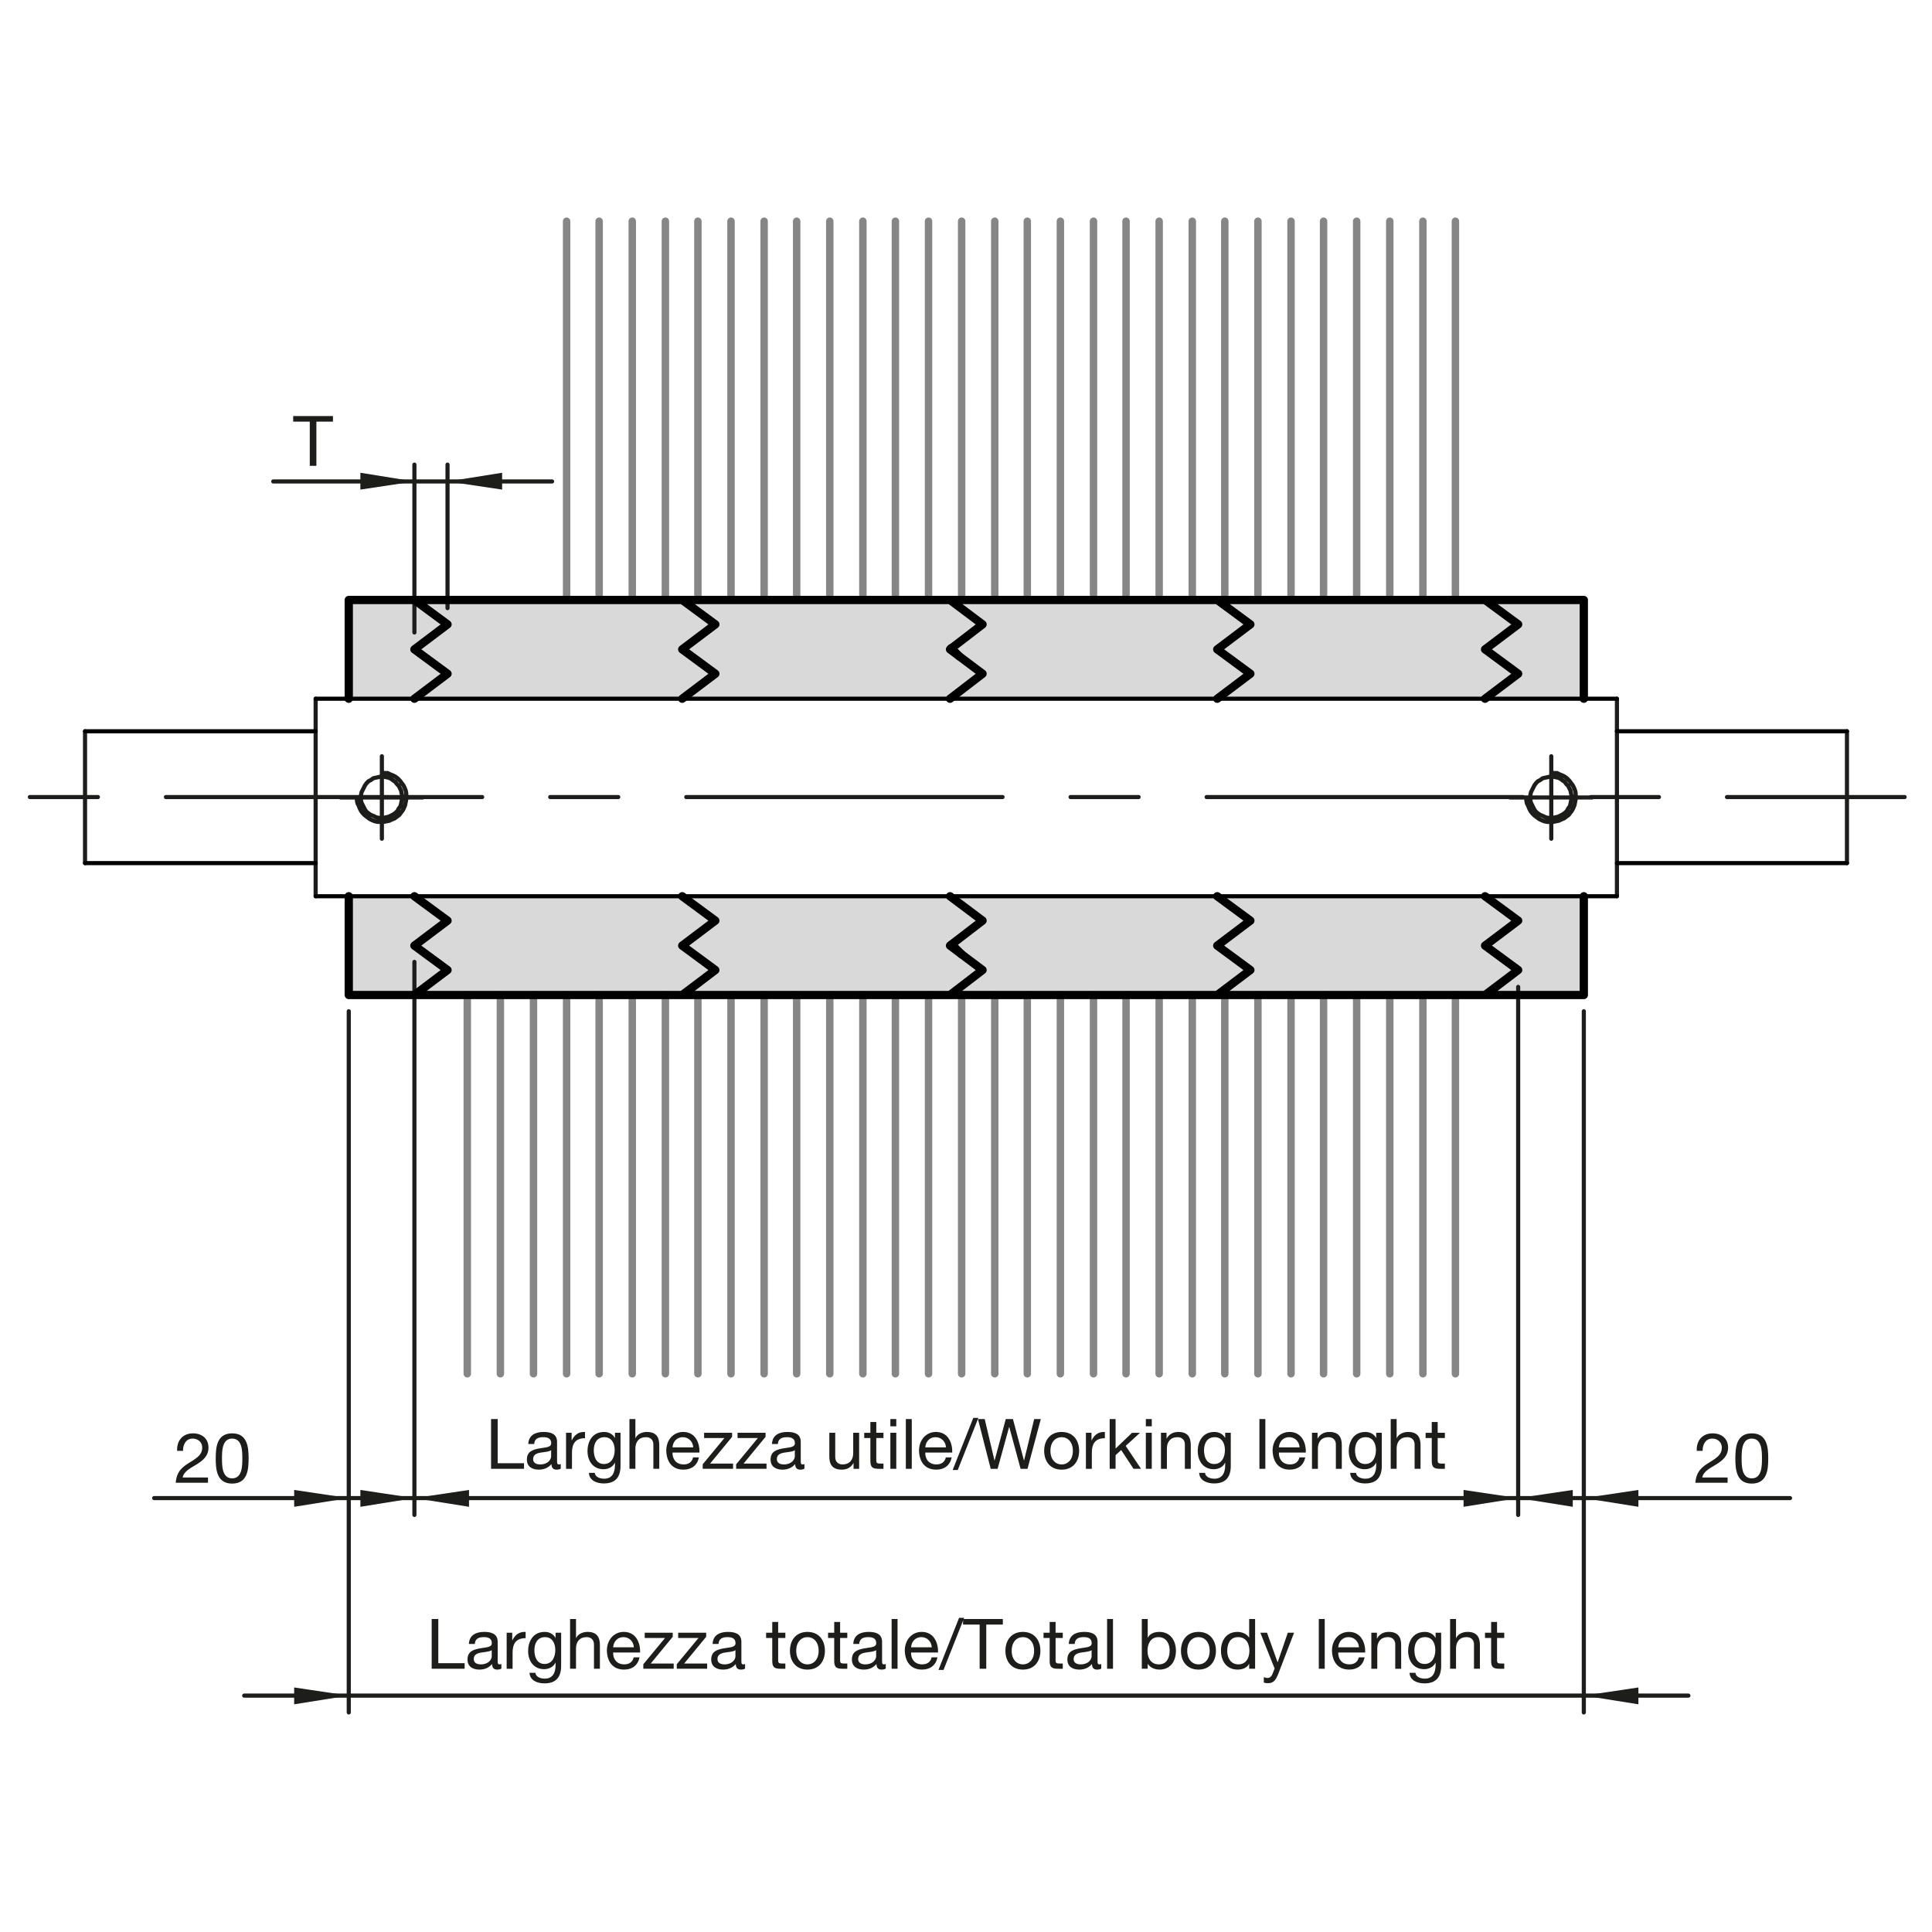 <?xml version="1.0" encoding="iso-8859-1"?>
<!-- Generator: Adobe Illustrator 22.0.1, SVG Export Plug-In . SVG Version: 6.00 Build 0)  -->
<svg version="1.1" id="Livello_1" xmlns="http://www.w3.org/2000/svg" xmlns:xlink="http://www.w3.org/1999/xlink" x="0px" y="0px"
	 viewBox="0 0 420 420" style="enable-background:new 0 0 420 420;" xml:space="preserve">
<g>
	<rect x="75.82" y="130.431" style="fill:#D9D9D9;" width="268.487" height="21.468"/>
	<rect x="75.82" y="194.837" style="fill:#D9D9D9;" width="268.487" height="21.468"/>
	<polygon style="fill:#1D1D1B;" points="67.341,91.66 63.736,91.66 63.736,90.447 72.385,90.447 72.385,91.66 68.781,91.66 
		68.781,101.264 67.341,101.264 	"/>
	<polygon style="fill:#1D1D1B;" points="106.752,308.492 108.189,308.492 108.189,318.093 113.916,318.093 113.916,319.305 
		106.752,319.305 	"/>
	<g>
		<defs>
			<rect id="SVGID_127_" x="5.5" y="47.28" width="409" height="325.44"/>
		</defs>
		<clipPath id="SVGID_2_">
			<use xlink:href="#SVGID_127_"  style="overflow:visible;"/>
		</clipPath>
		<path style="clip-path:url(#SVGID_2_);fill:#1D1D1B;" d="M119.81,315.262c-0.501,0.365-1.469,0.378-2.332,0.53
			c-0.847,0.152-1.577,0.454-1.577,1.409c0,0.85,0.73,1.152,1.517,1.152c1.697,0,2.392-1.06,2.392-1.774V315.262z M121.901,319.276
			c-0.228,0.136-0.514,0.213-0.926,0.213c-0.663,0-1.088-0.362-1.088-1.212c-0.711,0.831-1.666,1.212-2.757,1.212
			c-1.421,0-2.589-0.635-2.589-2.196c0-1.774,1.317-2.151,2.649-2.408c1.425-0.273,2.637-0.181,2.637-1.152
			c0-1.12-0.923-1.304-1.742-1.304c-1.091,0-1.894,0.336-1.954,1.485h-1.288c0.076-1.939,1.577-2.621,3.319-2.621
			c1.409,0,2.938,0.32,2.938,2.151v4.03c0,0.606,0,0.879,0.409,0.879c0.105,0,0.225-0.016,0.393-0.076V319.276z"/>
		<path style="clip-path:url(#SVGID_2_);fill:#1D1D1B;" d="M123.053,311.477h1.212v1.65h0.029c0.622-1.256,1.485-1.878,2.878-1.834
			v1.364c-2.075,0-2.83,1.18-2.83,3.167v3.484h-1.288V311.477z"/>
		<path style="clip-path:url(#SVGID_2_);fill:#1D1D1B;" d="M133.626,315.233c0-1.377-0.606-2.802-2.227-2.802
			c-1.65,0-2.316,1.345-2.316,2.846c0,1.409,0.514,2.986,2.211,2.986C132.988,318.263,133.626,316.702,133.626,315.233
			 M134.898,318.641c0,2.545-1.168,3.846-3.636,3.846c-1.469,0-3.167-0.59-3.239-2.3h1.285c0.063,0.939,1.183,1.272,2.031,1.272
			c1.682,0,2.348-1.212,2.348-2.97v-0.514h-0.029c-0.425,0.955-1.456,1.425-2.44,1.425c-2.332,0-3.5-1.834-3.5-3.969
			c0-1.847,0.907-4.134,3.62-4.134c0.984,0,1.862,0.438,2.332,1.301h0.016v-1.12h1.212V318.641z"/>
		<path style="clip-path:url(#SVGID_2_);fill:#1D1D1B;" d="M136.838,308.492h1.288v4.134h0.032c0.422-0.936,1.529-1.333,2.468-1.333
			c2.059,0,2.694,1.18,2.694,2.862v5.15h-1.285v-5.299c0-0.955-0.609-1.577-1.593-1.577c-1.561,0-2.316,1.047-2.316,2.456v4.42
			h-1.288V308.492z"/>
		<path style="clip-path:url(#SVGID_2_);fill:#1D1D1B;" d="M150.7,314.64c-0.06-1.225-0.987-2.211-2.259-2.211
			c-1.348,0-2.151,1.015-2.24,2.211H150.7z M151.941,316.823c-0.349,1.726-1.59,2.665-3.347,2.665c-2.497,0-3.681-1.726-3.757-4.118
			c0-2.348,1.545-4.077,3.681-4.077c2.773,0,3.62,2.592,3.544,4.483h-5.86c-0.044,1.364,0.727,2.576,2.437,2.576
			c1.063,0,1.802-0.514,2.031-1.529H151.941z"/>
	</g>
	<polygon style="fill:#1D1D1B;" points="152.761,318.323 157.489,312.612 153.066,312.612 153.066,311.476 159.154,311.476 
		159.154,312.355 154.367,318.171 159.364,318.171 159.364,319.306 152.761,319.306 	"/>
	<polygon style="fill:#1D1D1B;" points="160.033,318.323 164.76,312.612 160.337,312.612 160.337,311.476 166.426,311.476 
		166.426,312.355 161.638,318.171 166.635,318.171 166.635,319.306 160.033,319.306 	"/>
	<g>
		<defs>
			<rect id="SVGID_129_" x="5.5" y="47.28" width="409" height="325.44"/>
		</defs>
		<clipPath id="SVGID_4_">
			<use xlink:href="#SVGID_129_"  style="overflow:visible;"/>
		</clipPath>
		<path style="clip-path:url(#SVGID_4_);fill:#1D1D1B;" d="M172.787,315.262c-0.501,0.365-1.469,0.378-2.332,0.53
			c-0.847,0.152-1.577,0.454-1.577,1.409c0,0.85,0.73,1.152,1.517,1.152c1.697,0,2.392-1.06,2.392-1.774V315.262z M174.877,319.276
			c-0.228,0.136-0.514,0.213-0.926,0.213c-0.663,0-1.088-0.362-1.088-1.212c-0.711,0.831-1.666,1.212-2.757,1.212
			c-1.421,0-2.589-0.635-2.589-2.196c0-1.774,1.317-2.151,2.649-2.408c1.425-0.273,2.637-0.181,2.637-1.152
			c0-1.12-0.923-1.304-1.742-1.304c-1.091,0-1.894,0.336-1.954,1.485h-1.288c0.076-1.939,1.577-2.621,3.319-2.621
			c1.409,0,2.938,0.32,2.938,2.151v4.03c0,0.606,0,0.879,0.409,0.879c0.105,0,0.225-0.016,0.393-0.076V319.276z"/>
		<path style="clip-path:url(#SVGID_4_);fill:#1D1D1B;" d="M186.77,319.307h-1.212v-1.241h-0.032
			c-0.546,0.968-1.421,1.421-2.545,1.421c-2.059,0-2.694-1.18-2.694-2.862v-5.15h1.285v5.302c0,0.955,0.606,1.574,1.593,1.574
			c1.558,0,2.316-1.044,2.316-2.453v-4.423h1.288V319.307z"/>
		<path style="clip-path:url(#SVGID_4_);fill:#1D1D1B;" d="M190.497,311.477h1.561v1.136h-1.561v4.861
			c0,0.59,0.168,0.698,0.971,0.698h0.59v1.136h-0.984c-1.336,0-1.862-0.273-1.862-1.713v-4.981h-1.336v-1.136h1.336v-2.348h1.285
			V311.477z"/>
	</g>
	<path style="fill:#1D1D1B;" d="M193.558,319.305h1.285v-7.831h-1.285V319.305z M193.558,310.065h1.285v-1.574h-1.285V310.065z"/>
	<rect x="196.921" y="308.492" style="fill:#1D1D1B;" width="1.288" height="10.813"/>
	<g>
		<defs>
			<rect id="SVGID_131_" x="5.5" y="47.28" width="409" height="325.44"/>
		</defs>
		<clipPath id="SVGID_6_">
			<use xlink:href="#SVGID_131_"  style="overflow:visible;"/>
		</clipPath>
		<path style="clip-path:url(#SVGID_6_);fill:#1D1D1B;" d="M205.647,314.64c-0.063-1.225-0.987-2.211-2.259-2.211
			c-1.348,0-2.151,1.015-2.24,2.211H205.647z M206.887,316.823c-0.349,1.726-1.59,2.665-3.347,2.665
			c-2.497,0-3.681-1.726-3.757-4.118c0-2.348,1.545-4.077,3.681-4.077c2.773,0,3.62,2.592,3.547,4.483h-5.863
			c-0.044,1.364,0.727,2.576,2.437,2.576c1.063,0,1.802-0.514,2.031-1.529H206.887z"/>
	</g>
	<polygon style="fill:#1D1D1B;" points="211.585,308.234 212.692,308.234 208.206,319.565 207.102,319.565 	"/>
	<polygon style="fill:#1D1D1B;" points="223.369,319.307 221.871,319.307 219.403,310.22 219.371,310.22 216.871,319.307 
		215.373,319.307 212.6,308.494 214.069,308.494 216.189,317.489 216.22,317.489 218.644,308.494 220.205,308.494 222.598,317.489 
		222.626,317.489 224.822,308.494 226.262,308.494 	"/>
	<g>
		<defs>
			<rect id="SVGID_133_" x="5.5" y="47.28" width="409" height="325.44"/>
		</defs>
		<clipPath id="SVGID_8_">
			<use xlink:href="#SVGID_133_"  style="overflow:visible;"/>
		</clipPath>
		<path style="clip-path:url(#SVGID_8_);fill:#1D1D1B;" d="M230.795,318.354c1.348,0,2.437-1.06,2.437-2.954
			c0-1.91-1.088-2.97-2.437-2.97c-1.348,0-2.44,1.06-2.44,2.97C228.355,317.294,229.446,318.354,230.795,318.354 M230.795,311.294
			c2.484,0,3.801,1.802,3.801,4.106c0,2.288-1.317,4.09-3.801,4.09c-2.484,0-3.801-1.802-3.801-4.09
			C226.993,313.097,228.31,311.294,230.795,311.294"/>
		<path style="clip-path:url(#SVGID_8_);fill:#1D1D1B;" d="M236.067,311.477h1.212v1.65h0.029c0.622-1.256,1.485-1.878,2.881-1.834
			v1.364c-2.078,0-2.833,1.18-2.833,3.167v3.484h-1.288V311.477z"/>
	</g>
	<polygon style="fill:#1D1D1B;" points="241.232,308.492 242.52,308.492 242.52,314.898 246.096,311.478 247.822,311.478 
		244.715,314.324 248.047,319.305 246.413,319.305 243.732,315.219 242.52,316.339 242.52,319.305 241.232,319.305 	"/>
	<path style="fill:#1D1D1B;" d="M249.096,319.305h1.288v-7.831h-1.288V319.305z M249.096,310.065h1.288v-1.574h-1.288V310.065z"/>
	<g>
		<defs>
			<rect id="SVGID_135_" x="5.5" y="47.28" width="409" height="325.44"/>
		</defs>
		<clipPath id="SVGID_10_">
			<use xlink:href="#SVGID_135_"  style="overflow:visible;"/>
		</clipPath>
		<path style="clip-path:url(#SVGID_10_);fill:#1D1D1B;" d="M252.383,311.477h1.212v1.241h0.029
			c0.546-0.968,1.425-1.425,2.545-1.425c2.062,0,2.697,1.183,2.697,2.865v5.15h-1.288v-5.302c0-0.955-0.606-1.577-1.59-1.577
			c-1.558,0-2.316,1.047-2.316,2.456v4.423h-1.288V311.477z"/>
		<path style="clip-path:url(#SVGID_10_);fill:#1D1D1B;" d="M266.289,315.233c0-1.377-0.606-2.802-2.227-2.802
			c-1.65,0-2.316,1.345-2.316,2.846c0,1.409,0.514,2.986,2.211,2.986S266.289,316.702,266.289,315.233 M267.561,318.641
			c0,2.545-1.164,3.846-3.633,3.846c-1.469,0-3.167-0.59-3.243-2.3h1.288c0.06,0.939,1.18,1.272,2.027,1.272
			c1.682,0,2.348-1.212,2.348-2.97v-0.514h-0.029c-0.425,0.955-1.456,1.425-2.44,1.425c-2.332,0-3.5-1.834-3.5-3.969
			c0-1.847,0.911-4.134,3.62-4.134c0.987,0,1.866,0.438,2.335,1.301h0.013v-1.12h1.212V318.641z"/>
	</g>
	<rect x="273.787" y="308.492" style="fill:#1D1D1B;" width="1.288" height="10.813"/>
	<g>
		<defs>
			<rect id="SVGID_137_" x="5.5" y="47.28" width="409" height="325.44"/>
		</defs>
		<clipPath id="SVGID_12_">
			<use xlink:href="#SVGID_137_"  style="overflow:visible;"/>
		</clipPath>
		<path style="clip-path:url(#SVGID_12_);fill:#1D1D1B;" d="M282.515,314.64c-0.06-1.225-0.987-2.211-2.259-2.211
			c-1.348,0-2.151,1.015-2.24,2.211H282.515z M283.755,316.823c-0.349,1.726-1.59,2.665-3.347,2.665c-2.5,0-3.681-1.726-3.757-4.118
			c0-2.348,1.545-4.077,3.681-4.077c2.773,0,3.62,2.592,3.544,4.483h-5.86c-0.044,1.364,0.727,2.576,2.44,2.576
			c1.057,0,1.799-0.514,2.027-1.529H283.755z"/>
		<path style="clip-path:url(#SVGID_12_);fill:#1D1D1B;" d="M285.212,311.477h1.212v1.241h0.029
			c0.546-0.968,1.425-1.425,2.545-1.425c2.062,0,2.697,1.183,2.697,2.865v5.15h-1.288v-5.302c0-0.955-0.606-1.577-1.59-1.577
			c-1.561,0-2.316,1.047-2.316,2.456v4.423h-1.288V311.477z"/>
		<path style="clip-path:url(#SVGID_12_);fill:#1D1D1B;" d="M299.116,315.233c0-1.377-0.606-2.802-2.227-2.802
			c-1.65,0-2.316,1.345-2.316,2.846c0,1.409,0.514,2.986,2.211,2.986S299.116,316.702,299.116,315.233 M300.389,318.641
			c0,2.545-1.164,3.846-3.636,3.846c-1.466,0-3.163-0.59-3.239-2.3h1.288c0.06,0.939,1.18,1.272,2.027,1.272
			c1.682,0,2.348-1.212,2.348-2.97v-0.514h-0.029c-0.425,0.955-1.456,1.425-2.44,1.425c-2.332,0-3.5-1.834-3.5-3.969
			c0-1.847,0.911-4.134,3.62-4.134c0.987,0,1.862,0.438,2.335,1.301h0.013v-1.12h1.212V318.641z"/>
		<path style="clip-path:url(#SVGID_12_);fill:#1D1D1B;" d="M302.33,308.492h1.288v4.134h0.029c0.425-0.936,1.533-1.333,2.468-1.333
			c2.062,0,2.697,1.18,2.697,2.862v5.15h-1.288v-5.299c0-0.955-0.606-1.577-1.59-1.577c-1.558,0-2.316,1.047-2.316,2.456v4.42
			h-1.288V308.492z"/>
		<path style="clip-path:url(#SVGID_12_);fill:#1D1D1B;" d="M312.54,311.477h1.561v1.136h-1.561v4.861
			c0,0.59,0.165,0.698,0.968,0.698h0.593v1.136h-0.984c-1.336,0-1.866-0.273-1.866-1.713v-4.981h-1.333v-1.136h1.333v-2.348h1.288
			V311.477z"/>
	</g>
	<polygon style="fill:#1D1D1B;" points="93.844,351.958 95.281,351.958 95.281,361.562 101.008,361.562 101.008,362.771 
		93.844,362.771 	"/>
	<g>
		<defs>
			<rect id="SVGID_139_" x="5.5" y="47.28" width="409" height="325.44"/>
		</defs>
		<clipPath id="SVGID_14_">
			<use xlink:href="#SVGID_139_"  style="overflow:visible;"/>
		</clipPath>
		<path style="clip-path:url(#SVGID_14_);fill:#1D1D1B;" d="M106.901,358.729c-0.501,0.365-1.469,0.378-2.332,0.53
			c-0.847,0.152-1.577,0.454-1.577,1.409c0,0.85,0.73,1.152,1.517,1.152c1.697,0,2.392-1.06,2.392-1.774V358.729z M108.992,362.742
			c-0.228,0.136-0.514,0.213-0.926,0.213c-0.666,0-1.088-0.362-1.088-1.212c-0.711,0.831-1.666,1.212-2.757,1.212
			c-1.425,0-2.589-0.635-2.589-2.196c0-1.774,1.317-2.151,2.649-2.408c1.425-0.273,2.637-0.184,2.637-1.152
			c0-1.12-0.923-1.304-1.742-1.304c-1.091,0-1.894,0.333-1.954,1.485h-1.288c0.076-1.939,1.577-2.621,3.319-2.621
			c1.409,0,2.938,0.32,2.938,2.151v4.03c0,0.606,0,0.879,0.409,0.879c0.105,0,0.225-0.016,0.393-0.076V362.742z"/>
		<path style="clip-path:url(#SVGID_14_);fill:#1D1D1B;" d="M110.144,354.943h1.212v1.65h0.029c0.622-1.256,1.485-1.878,2.881-1.834
			v1.364c-2.075,0-2.833,1.18-2.833,3.167v3.484h-1.288V354.943z"/>
		<path style="clip-path:url(#SVGID_14_);fill:#1D1D1B;" d="M120.717,358.699c0-1.377-0.606-2.802-2.227-2.802
			c-1.65,0-2.316,1.345-2.316,2.846c0,1.409,0.514,2.986,2.211,2.986S120.717,360.168,120.717,358.699 M121.989,362.107
			c0,2.545-1.164,3.845-3.636,3.845c-1.469,0-3.163-0.59-3.239-2.3h1.288c0.06,0.939,1.18,1.272,2.027,1.272
			c1.682,0,2.348-1.212,2.348-2.97v-0.514h-0.029c-0.425,0.955-1.456,1.425-2.44,1.425c-2.332,0-3.5-1.834-3.5-3.969
			c0-1.847,0.911-4.134,3.62-4.134c0.984,0,1.866,0.438,2.332,1.301h0.016v-1.12h1.212V362.107z"/>
		<path style="clip-path:url(#SVGID_14_);fill:#1D1D1B;" d="M123.931,351.958h1.288v4.134h0.029
			c0.425-0.939,1.532-1.333,2.468-1.333c2.062,0,2.697,1.18,2.697,2.862v5.15h-1.288v-5.299c0-0.955-0.606-1.577-1.59-1.577
			c-1.558,0-2.316,1.047-2.316,2.456v4.42h-1.288V351.958z"/>
		<path style="clip-path:url(#SVGID_14_);fill:#1D1D1B;" d="M137.793,358.106c-0.06-1.225-0.987-2.211-2.259-2.211
			c-1.348,0-2.151,1.015-2.24,2.211H137.793z M139.033,360.289c-0.349,1.726-1.59,2.665-3.347,2.665c-2.5,0-3.681-1.726-3.757-4.118
			c0-2.348,1.545-4.077,3.681-4.077c2.773,0,3.62,2.592,3.544,4.483h-5.86c-0.048,1.364,0.727,2.576,2.437,2.576
			c1.06,0,1.802-0.514,2.031-1.529H139.033z"/>
	</g>
	<polygon style="fill:#1D1D1B;" points="139.852,361.789 144.58,356.078 140.157,356.078 140.157,354.942 146.246,354.942 
		146.246,355.821 141.458,361.637 146.455,361.637 146.455,362.773 139.852,362.773 	"/>
	<polygon style="fill:#1D1D1B;" points="147.124,361.789 151.851,356.078 147.428,356.078 147.428,354.942 153.517,354.942 
		153.517,355.821 148.729,361.637 153.729,361.637 153.729,362.773 147.124,362.773 	"/>
	<g>
		<defs>
			<rect id="SVGID_141_" x="5.5" y="47.28" width="409" height="325.44"/>
		</defs>
		<clipPath id="SVGID_16_">
			<use xlink:href="#SVGID_141_"  style="overflow:visible;"/>
		</clipPath>
		<path style="clip-path:url(#SVGID_16_);fill:#1D1D1B;" d="M159.879,358.729c-0.501,0.365-1.469,0.378-2.332,0.53
			c-0.847,0.152-1.577,0.454-1.577,1.409c0,0.85,0.73,1.152,1.517,1.152c1.697,0,2.392-1.06,2.392-1.774V358.729z M161.97,362.742
			c-0.228,0.136-0.514,0.213-0.926,0.213c-0.663,0-1.088-0.362-1.088-1.212c-0.711,0.831-1.666,1.212-2.757,1.212
			c-1.421,0-2.589-0.635-2.589-2.196c0-1.774,1.317-2.151,2.649-2.408c1.425-0.273,2.637-0.184,2.637-1.152
			c0-1.12-0.923-1.304-1.742-1.304c-1.091,0-1.894,0.333-1.954,1.485h-1.285c0.073-1.939,1.574-2.621,3.316-2.621
			c1.409,0,2.938,0.32,2.938,2.151v4.03c0,0.606,0,0.879,0.409,0.879c0.105,0,0.225-0.016,0.393-0.076V362.742z"/>
		<path style="clip-path:url(#SVGID_16_);fill:#1D1D1B;" d="M169.166,354.943h1.561v1.136h-1.561v4.861
			c0,0.59,0.168,0.698,0.971,0.698h0.59v1.136h-0.984c-1.336,0-1.862-0.273-1.862-1.713v-4.981h-1.336v-1.136h1.336v-2.348h1.285
			V354.943z"/>
		<path style="clip-path:url(#SVGID_16_);fill:#1D1D1B;" d="M175.529,361.82c1.348,0,2.437-1.06,2.437-2.954
			c0-1.91-1.088-2.97-2.437-2.97s-2.437,1.06-2.437,2.97C173.092,360.76,174.18,361.82,175.529,361.82 M175.529,354.761
			c2.484,0,3.801,1.802,3.801,4.106c0,2.288-1.317,4.09-3.801,4.09s-3.801-1.802-3.801-4.09
			C171.728,356.563,173.044,354.761,175.529,354.761"/>
		<path style="clip-path:url(#SVGID_16_);fill:#1D1D1B;" d="M182.634,354.943h1.561v1.136h-1.561v4.861
			c0,0.59,0.168,0.698,0.968,0.698h0.593v1.136h-0.984c-1.336,0-1.862-0.273-1.862-1.713v-4.981h-1.336v-1.136h1.336v-2.348h1.285
			V354.943z"/>
		<path style="clip-path:url(#SVGID_16_);fill:#1D1D1B;" d="M190.466,358.729c-0.501,0.365-1.469,0.378-2.332,0.53
			c-0.847,0.152-1.577,0.454-1.577,1.409c0,0.85,0.73,1.152,1.517,1.152c1.697,0,2.392-1.06,2.392-1.774V358.729z M192.557,362.742
			c-0.228,0.136-0.514,0.213-0.926,0.213c-0.663,0-1.088-0.362-1.088-1.212c-0.711,0.831-1.666,1.212-2.757,1.212
			c-1.421,0-2.589-0.635-2.589-2.196c0-1.774,1.317-2.151,2.649-2.408c1.425-0.273,2.637-0.184,2.637-1.152
			c0-1.12-0.923-1.304-1.742-1.304c-1.091,0-1.894,0.333-1.954,1.485H185.5c0.073-1.939,1.574-2.621,3.316-2.621
			c1.409,0,2.938,0.32,2.938,2.151v4.03c0,0.606,0,0.879,0.409,0.879c0.105,0,0.225-0.016,0.393-0.076V362.742z"/>
	</g>
	<rect x="193.831" y="351.957" style="fill:#1D1D1B;" width="1.288" height="10.816"/>
	<g>
		<defs>
			<rect id="SVGID_143_" x="5.5" y="47.28" width="409" height="325.44"/>
		</defs>
		<clipPath id="SVGID_18_">
			<use xlink:href="#SVGID_143_"  style="overflow:visible;"/>
		</clipPath>
		<path style="clip-path:url(#SVGID_18_);fill:#1D1D1B;" d="M202.556,358.106c-0.06-1.225-0.987-2.211-2.259-2.211
			c-1.348,0-2.151,1.015-2.24,2.211H202.556z M203.797,360.289c-0.349,1.726-1.59,2.665-3.347,2.665
			c-2.497,0-3.681-1.726-3.757-4.118c0-2.348,1.545-4.077,3.681-4.077c2.773,0,3.62,2.592,3.547,4.483h-5.863
			c-0.044,1.364,0.727,2.576,2.44,2.576c1.06,0,1.799-0.514,2.027-1.529H203.797z"/>
	</g>
	<polygon style="fill:#1D1D1B;" points="208.494,351.701 209.599,351.701 205.115,363.031 204.011,363.031 	"/>
	<polygon style="fill:#1D1D1B;" points="212.964,353.171 209.359,353.171 209.359,351.959 218.009,351.959 218.009,353.171 
		214.404,353.171 214.404,362.772 212.964,362.772 	"/>
	<g>
		<defs>
			<rect id="SVGID_145_" x="5.5" y="47.28" width="409" height="325.44"/>
		</defs>
		<clipPath id="SVGID_20_">
			<use xlink:href="#SVGID_145_"  style="overflow:visible;"/>
		</clipPath>
		<path style="clip-path:url(#SVGID_20_);fill:#1D1D1B;" d="M222.371,361.82c1.348,0,2.437-1.06,2.437-2.954
			c0-1.91-1.088-2.97-2.437-2.97c-1.348,0-2.44,1.06-2.44,2.97C219.931,360.76,221.023,361.82,222.371,361.82 M222.371,354.761
			c2.484,0,3.801,1.802,3.801,4.106c0,2.288-1.317,4.09-3.801,4.09c-2.484,0-3.801-1.802-3.801-4.09
			C218.57,356.563,219.887,354.761,222.371,354.761"/>
		<path style="clip-path:url(#SVGID_20_);fill:#1D1D1B;" d="M229.476,354.943h1.561v1.136h-1.561v4.861
			c0,0.59,0.165,0.698,0.968,0.698h0.593v1.136h-0.984c-1.336,0-1.866-0.273-1.866-1.713v-4.981h-1.333v-1.136h1.333v-2.348h1.288
			V354.943z"/>
		<path style="clip-path:url(#SVGID_20_);fill:#1D1D1B;" d="M237.308,358.729c-0.498,0.365-1.469,0.378-2.332,0.53
			c-0.847,0.152-1.577,0.454-1.577,1.409c0,0.85,0.73,1.152,1.517,1.152c1.697,0,2.392-1.06,2.392-1.774V358.729z M239.399,362.742
			c-0.225,0.136-0.514,0.213-0.923,0.213c-0.666,0-1.091-0.362-1.091-1.212c-0.711,0.831-1.666,1.212-2.757,1.212
			c-1.421,0-2.589-0.635-2.589-2.196c0-1.774,1.317-2.151,2.649-2.408c1.425-0.273,2.637-0.184,2.637-1.152
			c0-1.12-0.923-1.304-1.742-1.304c-1.091,0-1.894,0.333-1.954,1.485h-1.285c0.073-1.939,1.574-2.621,3.316-2.621
			c1.409,0,2.938,0.32,2.938,2.151v4.03c0,0.606,0,0.879,0.409,0.879c0.105,0,0.228-0.016,0.393-0.076V362.742z"/>
	</g>
	<rect x="240.672" y="351.957" style="fill:#1D1D1B;" width="1.285" height="10.816"/>
	<g>
		<defs>
			<rect id="SVGID_147_" x="5.5" y="47.28" width="409" height="325.44"/>
		</defs>
		<clipPath id="SVGID_22_">
			<use xlink:href="#SVGID_147_"  style="overflow:visible;"/>
		</clipPath>
		<path style="clip-path:url(#SVGID_22_);fill:#1D1D1B;" d="M251.853,355.896c-1.729,0-2.395,1.485-2.395,2.954
			c0,1.545,0.698,2.97,2.472,2.97c1.755,0,2.345-1.501,2.345-3.03C254.274,357.32,253.519,355.896,251.853,355.896 M248.217,351.958
			h1.288v4.045h0.029c0.425-0.863,1.425-1.244,2.5-1.244c2.408,0,3.604,1.91,3.604,4.122s-1.18,4.074-3.576,4.074
			c-0.803,0-1.951-0.305-2.529-1.228h-0.029v1.044h-1.288V351.958z"/>
		<path style="clip-path:url(#SVGID_22_);fill:#1D1D1B;" d="M260.533,361.82c1.348,0,2.437-1.06,2.437-2.954
			c0-1.91-1.088-2.97-2.437-2.97c-1.348,0-2.44,1.06-2.44,2.97C258.093,360.76,259.184,361.82,260.533,361.82 M260.533,354.761
			c2.484,0,3.801,1.802,3.801,4.106c0,2.288-1.317,4.09-3.801,4.09s-3.801-1.802-3.801-4.09
			C256.732,356.563,258.048,354.761,260.533,354.761"/>
		<path style="clip-path:url(#SVGID_22_);fill:#1D1D1B;" d="M269.212,361.818c1.729,0,2.396-1.482,2.396-2.954
			c0-1.542-0.698-2.967-2.472-2.967c-1.755,0-2.348,1.498-2.348,3.03C266.788,360.396,267.546,361.818,269.212,361.818
			 M272.848,362.773h-1.288v-1.06h-0.029c-0.425,0.863-1.425,1.241-2.5,1.241c-2.408,0-3.604-1.907-3.604-4.118
			c0-2.211,1.18-4.074,3.576-4.074c0.8,0,1.951,0.301,2.529,1.225h0.029v-4.026h1.288V362.773z"/>
		<path style="clip-path:url(#SVGID_22_);fill:#1D1D1B;" d="M277.91,363.818c-0.59,1.529-1.12,2.091-2.272,2.091
			c-0.305,0-0.606-0.029-0.895-0.136v-1.18c0.244,0.073,0.501,0.181,0.758,0.181c0.53,0,0.819-0.257,1.06-0.711l0.53-1.336
			l-3.103-7.783h1.453l2.288,6.406h0.029l2.199-6.406h1.361L277.91,363.818z"/>
	</g>
	<rect x="286.697" y="351.957" style="fill:#1D1D1B;" width="1.288" height="10.816"/>
	<g>
		<defs>
			<rect id="SVGID_149_" x="5.5" y="47.28" width="409" height="325.44"/>
		</defs>
		<clipPath id="SVGID_24_">
			<use xlink:href="#SVGID_149_"  style="overflow:visible;"/>
		</clipPath>
		<path style="clip-path:url(#SVGID_24_);fill:#1D1D1B;" d="M295.422,358.106c-0.06-1.225-0.987-2.211-2.259-2.211
			c-1.348,0-2.151,1.015-2.24,2.211H295.422z M296.663,360.289c-0.349,1.726-1.59,2.665-3.347,2.665c-2.5,0-3.681-1.726-3.757-4.118
			c0-2.348,1.545-4.077,3.681-4.077c2.773,0,3.62,2.592,3.544,4.483h-5.86c-0.044,1.364,0.727,2.576,2.437,2.576
			c1.06,0,1.802-0.514,2.031-1.529H296.663z"/>
		<path style="clip-path:url(#SVGID_24_);fill:#1D1D1B;" d="M298.119,354.943h1.212v1.241h0.029
			c0.546-0.968,1.425-1.425,2.545-1.425c2.062,0,2.697,1.183,2.697,2.865v5.15h-1.288v-5.302c0-0.955-0.606-1.577-1.59-1.577
			c-1.561,0-2.316,1.047-2.316,2.456v4.423h-1.288V354.943z"/>
		<path style="clip-path:url(#SVGID_24_);fill:#1D1D1B;" d="M312.025,358.699c0-1.377-0.606-2.802-2.227-2.802
			c-1.65,0-2.316,1.345-2.316,2.846c0,1.409,0.514,2.986,2.211,2.986S312.025,360.168,312.025,358.699 M313.297,362.107
			c0,2.545-1.164,3.845-3.636,3.845c-1.466,0-3.163-0.59-3.239-2.3h1.288c0.06,0.939,1.18,1.272,2.027,1.272
			c1.682,0,2.348-1.212,2.348-2.97v-0.514h-0.029c-0.425,0.955-1.456,1.425-2.44,1.425c-2.332,0-3.5-1.834-3.5-3.969
			c0-1.847,0.911-4.134,3.62-4.134c0.987,0,1.866,0.438,2.335,1.301h0.013v-1.12h1.212V362.107z"/>
		<path style="clip-path:url(#SVGID_24_);fill:#1D1D1B;" d="M315.238,351.958h1.288v4.134h0.029
			c0.425-0.939,1.529-1.333,2.468-1.333c2.062,0,2.697,1.18,2.697,2.862v5.15h-1.288v-5.299c0-0.955-0.606-1.577-1.59-1.577
			c-1.561,0-2.316,1.047-2.316,2.456v4.42h-1.288V351.958z"/>
		<path style="clip-path:url(#SVGID_24_);fill:#1D1D1B;" d="M325.449,354.943h1.561v1.136h-1.561v4.861
			c0,0.59,0.168,0.698,0.971,0.698h0.59v1.136h-0.984c-1.336,0-1.866-0.273-1.866-1.713v-4.981h-1.333v-1.136h1.333v-2.348h1.288
			V354.943z"/>
		<path style="clip-path:url(#SVGID_24_);fill:#1D1D1B;" d="M38.505,315.399c-0.105-2.18,1.18-3.801,3.452-3.801
			c1.878,0,3.363,1.091,3.363,3.09c0,1.891-1.272,2.846-2.605,3.681c-1.348,0.815-2.757,1.498-3.014,2.83h5.514v1.136H38.2
			c0.213-2.545,1.501-3.452,3.014-4.391c1.818-1.12,2.745-1.786,2.745-3.271c0-1.168-0.942-1.939-2.078-1.939
			c-1.498,0-2.135,1.377-2.088,2.665H38.505z"/>
		<path style="clip-path:url(#SVGID_24_);fill:#1D1D1B;" d="M50.47,321.383c2.196,0,2.211-2.725,2.211-4.334
			c0-1.59-0.016-4.315-2.211-4.315c-2.196,0-2.211,2.725-2.211,4.315C48.259,318.658,48.275,321.383,50.47,321.383 M50.47,311.598
			c3.363,0,3.573,3.09,3.573,5.467c0,2.364-0.209,5.454-3.573,5.454c-3.363,0-3.573-3.09-3.573-5.454
			C46.898,314.689,47.107,311.598,50.47,311.598"/>
		<path style="clip-path:url(#SVGID_24_);fill:#1D1D1B;" d="M368.858,315.399c-0.105-2.18,1.18-3.801,3.452-3.801
			c1.878,0,3.363,1.091,3.363,3.09c0,1.891-1.272,2.846-2.605,3.681c-1.345,0.815-2.757,1.498-3.014,2.83h5.514v1.136h-7.012
			c0.213-2.545,1.498-3.452,3.014-4.391c1.815-1.12,2.741-1.786,2.741-3.271c0-1.168-0.939-1.939-2.075-1.939
			c-1.501,0-2.138,1.377-2.091,2.665H368.858z"/>
		<path style="clip-path:url(#SVGID_24_);fill:#1D1D1B;" d="M380.824,321.383c2.196,0,2.211-2.725,2.211-4.334
			c0-1.59-0.016-4.315-2.211-4.315c-2.196,0-2.211,2.725-2.211,4.315C378.613,318.658,378.629,321.383,380.824,321.383
			 M380.824,311.598c3.363,0,3.576,3.09,3.576,5.467c0,2.364-0.213,5.454-3.576,5.454c-3.363,0-3.573-3.09-3.573-5.454
			C377.252,314.689,377.461,311.598,380.824,311.598"/>
	</g>
	<path style="fill:none;stroke:#1D1D1B;stroke-width:0.898;stroke-miterlimit:10;" d="M81.628,169.074l-0.505,0.124l-0.504,0.381
		l-0.508,0.251l-0.378,0.381l-0.378,0.504l-0.254,0.504l-0.254,0.508l-0.251,0.504l-0.127,0.631v0.504v0.631l0.127,0.504
		l0.251,0.504l0.254,0.508l0.254,0.504l0.378,0.504l0.504,0.378l0.381,0.254l0.631,0.254l0.504,0.251l0.504,0.127h0.631h0.504
		l0.631-0.127l0.505-0.127l0.508-0.251l0.505-0.254l0.504-0.378l0.381-0.381l0.251-0.504l0.378-0.504l0.127-0.504l0.127-0.631
		l0.127-0.504v-0.635l-0.127-0.504l-0.127-0.631l-0.251-0.504l-0.254-0.504l-0.378-0.378l-0.381-0.508l-0.378-0.251l-0.505-0.381
		l-0.508-0.251l-0.631-0.127l-0.504-0.127h-0.631l-0.504,0.127L81.628,169.074z M335.846,169.074l-0.508,0.124l-0.504,0.381
		l-0.504,0.251l-0.378,0.381l-0.381,0.504l-0.251,0.504l-0.254,0.508l-0.254,0.504l-0.124,0.631v0.504v0.631l0.124,0.504
		l0.254,0.504l0.254,0.508l0.251,0.504l0.381,0.504l0.504,0.378l0.378,0.254l0.631,0.254l0.508,0.251l0.505,0.127h0.631h0.504
		l0.631-0.127l0.504-0.127l0.505-0.251l0.508-0.254l0.505-0.378l0.378-0.381l0.254-0.504l0.378-0.504l0.127-0.504l0.127-0.631
		l0.127-0.504v-0.635l-0.127-0.504l-0.127-0.631l-0.254-0.504l-0.251-0.504l-0.381-0.378l-0.378-0.508l-0.378-0.251l-0.508-0.381
		l-0.505-0.251l-0.631-0.127l-0.504-0.127h-0.631l-0.504,0.127L335.846,169.074z M77.586,173.367v0.631l0.127,0.631l0.254,0.504
		l0.251,0.631l0.254,0.504l0.378,0.508l0.508,0.504l0.504,0.378l0.504,0.381l0.504,0.251l0.631,0.254l0.631,0.127h0.631h0.631
		l0.631-0.127l0.631-0.127l0.504-0.251l0.635-0.254l0.505-0.381l0.504-0.378l0.378-0.504l0.381-0.504l0.251-0.508l0.254-0.631
		l0.127-0.631l0.124-0.631v-0.631v-0.631l-0.124-0.631l-0.254-0.631l-0.251-0.504l-0.381-0.504l-0.378-0.504l-0.504-0.508
		l-0.508-0.378l-0.504-0.254l-0.631-0.251l-0.504-0.254h-0.631l-0.631-0.127 M331.804,173.367v0.631l0.127,0.631l0.251,0.504
		l0.254,0.631l0.254,0.504l0.378,0.508l0.504,0.504l0.504,0.378l0.508,0.381l0.504,0.251l0.631,0.254l0.631,0.127h0.631h0.631
		l0.631-0.127l0.631-0.127l0.504-0.251l0.631-0.254l0.504-0.381l0.508-0.378l0.378-0.504l0.378-0.504l0.254-0.508l0.254-0.631
		l0.124-0.631l0.127-0.631v-0.631v-0.631l-0.127-0.631l-0.251-0.631l-0.254-0.504l-0.378-0.504l-0.381-0.504l-0.505-0.508
		l-0.504-0.378l-0.504-0.254l-0.631-0.251l-0.508-0.254h-0.628l-0.635-0.127"/>
	<polygon style="fill:#1D1D1B;" points="90.089,104.666 78.343,106.433 78.343,102.772 	"/>
	<polygon style="fill:#1D1D1B;" points="97.288,104.666 109.157,102.772 109.157,106.433 	"/>
	<polygon style="fill:#1D1D1B;" points="330.036,325.67 341.906,323.902 341.906,327.564 	"/>
	<polygon style="fill:#1D1D1B;" points="90.089,325.67 78.343,327.564 78.343,323.902 	"/>
	<polygon style="fill:#1D1D1B;" points="75.818,325.67 63.949,327.564 63.949,323.902 	"/>
	<polygon style="fill:#1D1D1B;" points="90.089,325.67 101.959,323.902 101.959,327.564 	"/>
	<polygon style="fill:#1D1D1B;" points="344.308,368.608 356.177,370.502 356.177,366.841 	"/>
	<polygon style="fill:#1D1D1B;" points="63.948,370.501 75.817,368.607 63.948,366.84 	"/>
	<polygon style="fill:#1D1D1B;" points="330.036,325.67 318.166,327.564 318.166,323.902 	"/>
	<polygon style="fill:#1D1D1B;" points="344.307,325.67 356.176,323.902 356.176,327.564 	"/>
	<path style="fill:none;stroke:#1D1D1B;stroke-width:0.898;stroke-linecap:round;stroke-linejoin:round;stroke-miterlimit:10;" d="
		M83.016,173.366H74.05 M83.016,173.366v8.966 M83.016,173.366h8.843 M83.016,173.366V164.4 M337.235,173.366h-8.966
		 M337.235,173.366v8.966 M337.235,173.366h8.84 M337.235,173.366V164.4"/>
	<g>
		<defs>
			<rect id="SVGID_151_" x="5.5" y="47.28" width="409" height="325.44"/>
		</defs>
		<clipPath id="SVGID_26_">
			<use xlink:href="#SVGID_151_"  style="overflow:visible;"/>
		</clipPath>
		
			<line style="clip-path:url(#SVGID_26_);fill:none;stroke:#1D1D1B;stroke-width:0.898;stroke-linecap:round;stroke-linejoin:round;stroke-miterlimit:10;stroke-dasharray:68.753,14.789,14.789,14.789;stroke-dashoffset:83;" x1="5.95" y1="173.272" x2="414.049" y2="173.272"/>
		
			<path style="clip-path:url(#SVGID_26_);fill:none;stroke:#868686;stroke-width:1.618;stroke-linecap:round;stroke-linejoin:round;stroke-miterlimit:10;" d="
			M101.582,216.305v82.339 M108.781,216.305v82.339 M115.977,216.305v82.339 M123.176,216.305v82.339 M130.249,216.305v82.339
			 M137.448,216.305v82.339 M144.647,216.305v82.339 M151.716,216.305v82.339 M158.915,216.305v82.339 M166.115,216.305v82.339
			 M173.187,216.305v82.339 M180.386,216.305v82.339 M187.582,216.305v82.339 M194.654,216.305v82.339 M201.854,216.305v82.339
			 M209.053,216.305v82.339 M216.252,216.305v82.339 M223.324,216.305v82.339 M230.52,216.305v82.339 M237.72,216.305v82.339
			 M244.792,216.305v82.339 M251.991,216.305v82.339 M259.19,216.305v82.339 M266.259,216.305v82.339 M273.459,216.305v82.339
			 M280.658,216.305v82.339 M287.73,216.305v82.339 M294.929,216.305v82.339 M302.125,216.305v82.339 M309.325,216.305v82.339
			 M316.397,216.305v82.339 M123.176,130.428V48.09 M130.249,130.428V48.09 M137.448,130.428V48.09 M144.647,130.428V48.09
			 M151.716,130.428V48.09 M158.915,130.428V48.09 M166.115,130.428V48.09 M173.187,130.428V48.09 M180.386,130.428V48.09
			 M187.582,130.428V48.09 M194.654,130.428V48.09 M201.854,130.428V48.09 M209.053,130.428V48.09 M216.252,130.428V48.09
			 M223.324,130.428V48.09 M230.52,130.428V48.09 M237.72,130.428V48.09 M244.792,130.428V48.09 M251.991,130.428V48.09
			 M259.19,130.428V48.09 M266.259,130.428V48.09 M273.459,130.428V48.09 M280.658,130.428V48.09 M287.73,130.428V48.09
			 M294.929,130.428V48.09 M302.125,130.428V48.09 M309.325,130.428V48.09 M316.397,130.428V48.09"/>
		
			<path style="clip-path:url(#SVGID_26_);fill:none;stroke:#1D1D1B;stroke-width:0.898;stroke-linecap:round;stroke-linejoin:round;stroke-miterlimit:10;" d="
			M344.308,219.84v109.492 M330.036,214.535v114.797 M344.308,325.671h44.832 M344.308,325.671h-14.272 M330.036,325.671h-22.73
			 M75.818,219.84v152.43 M344.308,219.84v152.43 M75.818,368.609h-22.73 M75.818,368.609h268.49 M344.308,368.609h22.73
			 M90.089,209.107v120.226 M75.818,219.84v109.492 M90.089,325.671h22.73 M90.089,325.671H75.818 M75.818,325.671H33.511
			 M90.089,209.107v120.226 M330.036,214.535v114.797 M90.089,325.671h-22.73 M90.089,325.671h239.947 M330.036,325.671h22.73
			 M97.288,132.197v-31.192 M90.089,137.502v-36.497 M97.288,104.666h22.73 M97.288,104.666h-7.199 M90.089,104.666H59.401"/>
	</g>
	<path style="fill:none;stroke:#010000;stroke-width:1.799;stroke-linecap:round;stroke-linejoin:round;stroke-miterlimit:10;" d="
		M206.779,140.911l1.767,1.767 M206.906,205.317l2.148,2.148"/>
	<path style="fill:none;stroke:#1D1D1B;stroke-width:0.898;stroke-linecap:round;stroke-linejoin:round;stroke-miterlimit:10;" d="
		M351.505,194.836L351.505,194.836v-0.127v-0.504v-0.631v-1.012v-1.263v-1.513v-1.77v-1.894v-2.018v-2.275v-2.399v-2.399v-2.526
		v-2.402v-2.526v-2.399v-2.399v-2.148v-2.148v-1.894v-1.767v-1.39v-1.263v-1.009v-0.758v-0.378v-0.127 M68.619,194.836
		L68.619,194.836v-0.127v-0.504v-0.631v-1.012v-1.263v-1.513v-1.77v-1.894v-2.018v-2.275v-2.399v-2.399v-2.526v-2.402v-2.526v-2.399
		v-2.399v-2.148v-2.148v-1.894v-1.767v-1.39v-1.263v-1.009v-0.758v-0.378v-0.127 M18.485,187.637L18.485,187.637v-0.127v-0.378
		v-0.758v-1.009v-1.263v-1.39v-1.644v-1.767v-1.894v-2.021v-2.021v-2.145v-1.894v-1.894v-1.894v-1.644v-1.39v-1.263v-0.882v-0.758
		v-0.381v-0.251 M401.515,187.637L401.515,187.637v-0.127v-0.378v-0.758v-1.009v-1.263v-1.39v-1.644v-1.767v-1.894v-2.021v-2.021
		v-2.145v-1.894v-1.894v-1.894v-1.644v-1.39v-1.263v-0.882v-0.758v-0.381v-0.251"/>
	<path style="fill:none;stroke:#010000;stroke-width:1.799;stroke-linecap:round;stroke-linejoin:round;stroke-miterlimit:10;" d="
		M90.089,141.165l7.199-5.432 M97.288,210.875l-7.199-5.305 M90.089,151.898l7.199-5.432 M90.089,130.428H75.818 M97.288,135.733
		l-7.199-5.305 M97.288,146.466l-7.199-5.302 M75.818,130.428v21.471 M97.288,200.138l-7.199-5.302 M75.818,216.304h14.271
		 M90.089,216.304l7.199-5.429 M90.089,205.57l7.199-5.432 M75.818,194.837v21.468 M330.036,210.875l-5.809,4.42l-1.39,1.009
		 M322.837,130.428l7.199,5.305 M330.036,200.138l-7.199,5.432 M322.837,141.165l7.199,5.302 M330.036,146.466l-7.199,5.432
		 M330.036,135.733l-7.199,5.432 M344.308,151.898v-21.471 M344.308,130.428h-21.471 M322.837,194.837l7.199,5.302 M322.837,205.57
		l7.199,5.305 M344.308,216.304v-21.468 M322.837,216.304h21.471 M271.818,135.733l-7.199-5.305 M264.618,216.304l7.199-5.429
		 M322.837,194.837l7.199,5.302 M330.036,146.466l-7.199,5.432 M322.837,205.57l7.199,5.305 M330.036,135.733l-7.199,5.432
		 M271.818,210.875l-7.199-5.305 M264.618,205.57l7.199-5.432 M271.818,200.138l-7.199-5.302 M330.036,200.138l-7.199,5.432
		 M330.036,210.875l-7.199,5.429 M322.837,216.304h-58.219 M264.618,151.898l7.199-5.432 M271.818,146.466l-7.199-5.302
		 M264.618,141.165l7.199-5.432 M322.837,141.165l7.199,5.302 M322.837,130.428l7.199,5.305 M264.618,130.428h58.219
		 M213.599,135.733l-7.072-5.305 M206.527,216.304l7.072-5.429 M264.618,194.837l7.199,5.302 M271.818,146.466l-7.199,5.432
		 M206.527,205.57l7.072-5.432 M213.599,200.138l-7.072-5.302 M271.818,200.138l-7.199,5.432 M264.618,205.57l7.199,5.305
		 M213.599,210.875l-7.072-5.305 M271.818,210.875l-7.199,5.429 M264.618,216.304h-58.092 M271.818,135.733l-7.199,5.432
		 M264.618,141.165l7.199,5.302 M206.527,151.898l7.072-5.432 M213.599,146.466l-7.072-5.302 M206.527,141.165l7.072-5.432
		 M264.618,130.428l7.199,5.305 M206.527,130.428h58.092 M97.288,135.733l-5.809-4.293l-1.39-1.012 M90.089,216.304l7.199-5.429
		 M148.308,205.57l7.199,5.305 M155.507,135.733l-7.199,5.432 M97.288,146.466l-7.199-5.302 M90.089,205.57l7.199-5.432
		 M155.507,146.466l-7.199,5.432 M90.089,151.898l7.199-5.432 M148.308,141.165l7.199,5.302 M90.089,141.165l7.199-5.432
		 M90.089,130.428h58.219 M97.288,200.138l-7.199-5.302 M155.507,200.138l-7.199,5.432 M97.288,210.875l-7.199-5.305
		 M155.507,210.875l-5.809,4.42l-1.39,1.009 M148.308,216.304H90.089 M155.507,135.733l-7.199-5.305 M148.308,216.304l7.199-5.429
		 M206.527,194.837l7.072,5.302 M213.599,146.466l-7.072,5.432 M206.527,205.57l7.072,5.305 M213.599,135.733l-7.072,5.432
		 M155.507,146.466l-7.199-5.302 M148.308,141.165l7.199-5.432 M148.308,151.898l7.199-5.432 M206.527,141.165l7.072,5.302
		 M206.527,130.428l7.072,5.305 M148.308,130.428h58.219 M155.507,210.875l-7.199-5.305 M148.308,205.57l7.199-5.432
		 M155.507,200.138l-7.199-5.302 M213.599,200.138l-7.072,5.432 M213.599,210.875l-7.072,5.429 M206.527,216.304h-58.219"/>
	<path style="fill:none;stroke:#010000;stroke-width:0.898;stroke-linecap:round;stroke-linejoin:round;stroke-miterlimit:10;" d="
		M68.619,194.835h282.885 M351.505,151.897H68.619 M18.485,187.636h50.134 M68.619,158.969H18.485 M351.505,187.636h50.011
		 M401.515,158.969h-50.011"/>
</g>
</svg>
